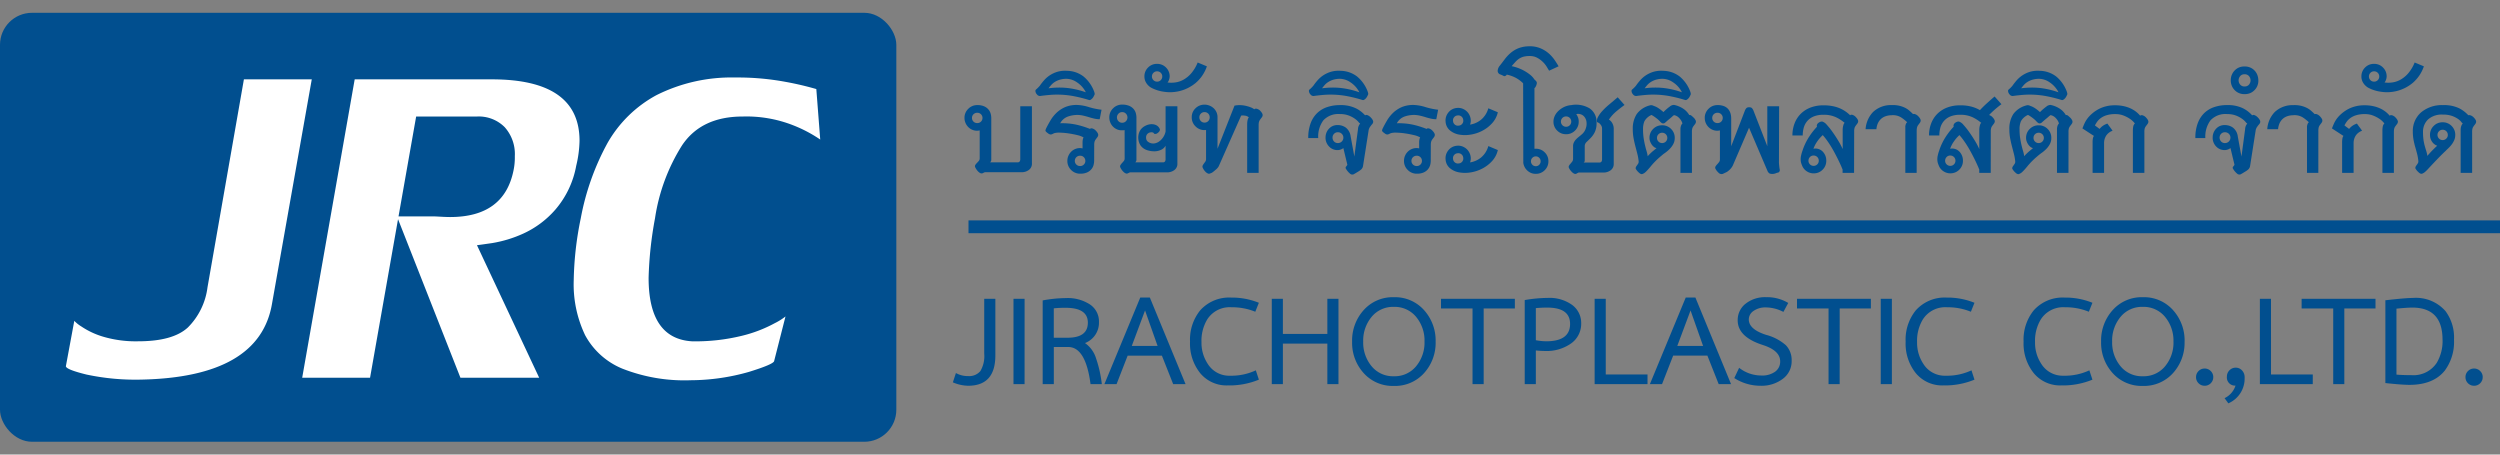 <svg xmlns="http://www.w3.org/2000/svg" xmlns:xlink="http://www.w3.org/1999/xlink" width="390.484" height="71" viewBox="0 0 390.484 71">
  <rect x="0" y="0" width="390.484" height="71" fill="#808080" stroke="none"/>
  <defs>
    <clipPath id="clip-path">
      <rect y="4" width="140" height="71" fill="none"/>
    </clipPath>
    <clipPath id="clip-path-2">
      <rect y="16" width="140" height="75" fill="none"/>
    </clipPath>
  </defs>
  <g id="Group_106" data-name="Group 106" transform="translate(-71 -9)">
    <g id="Group_93" data-name="Group 93">
      <g id="Group_92" data-name="Group 92">
        <line id="Line_14" data-name="Line 14" x2="239.212" transform="translate(222.272 44.424)" fill="none" stroke="#014f8f" stroke-width="2"/>
        <path id="Path_14" data-name="Path 14" d="M3.822-.1q-.13.052-.338.156A.414.414,0,0,1,3.12.039a1.3,1.3,0,0,1-.338-.247A2.293,2.293,0,0,1,2.5-.559a1.885,1.885,0,0,1-.182-.325.358.358,0,0,1,.013-.338,1.556,1.556,0,0,1,.247-.312q.156-.156.3-.325a.6.6,0,0,0,.143-.4V-6.63a1.843,1.843,0,0,1-.9-.013,1.957,1.957,0,0,1-.754-.39,2.017,2.017,0,0,1-.52-.676,1.973,1.973,0,0,1-.2-.871A1.93,1.93,0,0,1,1.235-10a1.93,1.93,0,0,1,1.417-.585,2.6,2.6,0,0,1,1.04.182,1.874,1.874,0,0,1,.676.481,1.723,1.723,0,0,1,.364.663,2.731,2.731,0,0,1,.1.754v6.474a.432.432,0,0,1-.065.234.9.9,0,0,1-.117.156H8.918a.385.385,0,0,0,.351-.143.641.641,0,0,0,.091-.351V-10.4h1.82v8.918A1.192,1.192,0,0,1,10.7-.455,1.867,1.867,0,0,1,9.568-.1ZM3.458-8.58a.778.778,0,0,0-.234-.572.778.778,0,0,0-.572-.234.81.81,0,0,0-.6.234.778.778,0,0,0-.234.572.778.778,0,0,0,.234.572.81.81,0,0,0,.6.234.778.778,0,0,0,.572-.234A.778.778,0,0,0,3.458-8.58ZM20.9-1.95a2.731,2.731,0,0,1-.1.754,1.723,1.723,0,0,1-.364.663,1.874,1.874,0,0,1-.676.481A2.6,2.6,0,0,1,18.72.13,1.93,1.93,0,0,1,17.3-.455a1.93,1.93,0,0,1-.585-1.417,1.973,1.973,0,0,1,.2-.871,2.017,2.017,0,0,1,.52-.676,1.957,1.957,0,0,1,.754-.39,1.843,1.843,0,0,1,.9-.013V-4.836a2.137,2.137,0,0,1,.039-.351,1.039,1.039,0,0,1,.117-.351,3.5,3.5,0,0,0-.988-.364q-.65-.156-1.352-.26a10.573,10.573,0,0,0-1.326-.117,2.945,2.945,0,0,0-.858.065,1.614,1.614,0,0,0-.273.117.871.871,0,0,1-.234.091.484.484,0,0,1-.247-.013.847.847,0,0,1-.286-.169,1.613,1.613,0,0,1-.364-.325q-.078-.117.13-.533.26-.52.637-1.157a5.607,5.607,0,0,1,.962-1.2,4.594,4.594,0,0,1,1.43-.91,4.612,4.612,0,0,1,2.067-.273,7.071,7.071,0,0,1,1.573.325,10.894,10.894,0,0,0,1.937.4l-.286,1.482a3.684,3.684,0,0,1-.871-.1q-.429-.1-.858-.234t-.884-.234a4.129,4.129,0,0,0-.923-.1,4.479,4.479,0,0,0-1.417.247A2.209,2.209,0,0,0,15.6-7.748a10.386,10.386,0,0,1,2.8.286,14.4,14.4,0,0,1,1.859.6q.078-.13.351-.078a1.234,1.234,0,0,1,.611.416,1.429,1.429,0,0,1,.273.4.494.494,0,0,1,.026.312.754.754,0,0,1-.143.273q-.1.13-.234.312a1.194,1.194,0,0,0-.182.364,2.132,2.132,0,0,0-.052.546Zm-1.378.078a.778.778,0,0,0-.234-.572.778.778,0,0,0-.572-.234.81.81,0,0,0-.6.234.778.778,0,0,0-.234.572.778.778,0,0,0,.234.572.81.81,0,0,0,.6.234.778.778,0,0,0,.572-.234A.778.778,0,0,0,19.526-1.872Zm1.43-10.322-.13.26a1.284,1.284,0,0,1-.195.286,1.256,1.256,0,0,1-.26.221.335.335,0,0,1-.3.039,21.24,21.24,0,0,0-2.327-.585,14.156,14.156,0,0,0-1.963-.234,13.952,13.952,0,0,0-1.716.026q-.806.065-1.56.169h.026a.586.586,0,0,1-.559-.234.879.879,0,0,1-.247-.572.321.321,0,0,1,.156-.247,4.8,4.8,0,0,0,.546-.559,9.073,9.073,0,0,1,.663-.845,4.467,4.467,0,0,1,.884-.767,4.554,4.554,0,0,1,1.17-.546,4.323,4.323,0,0,1,1.547-.156,4.324,4.324,0,0,1,2.574.9,5.568,5.568,0,0,1,1.612,2.275,2.05,2.05,0,0,1,.091.3A.4.4,0,0,1,20.956-12.194Zm-1.352-.39a4,4,0,0,0-1.352-1.534,2.975,2.975,0,0,0-1.638-.572,3.705,3.705,0,0,0-1.04.13,3.209,3.209,0,0,0-.78.338,2.585,2.585,0,0,0-.572.468,6.752,6.752,0,0,0-.442.546,12.3,12.3,0,0,1,3.029-.039A13.208,13.208,0,0,1,19.6-12.584Zm6.5,3.926a.822.822,0,0,0-.234-.585.788.788,0,0,0-.6-.247.758.758,0,0,0-.572.247.822.822,0,0,0-.234.585.822.822,0,0,0,.234.585.758.758,0,0,0,.572.247.788.788,0,0,0,.6-.247A.822.822,0,0,0,26.1-8.658Zm-.442,1.976a.731.731,0,0,1-.169.026h-.221a1.686,1.686,0,0,1-.78-.13,2.013,2.013,0,0,1-.637-.429,1.976,1.976,0,0,1-.429-.65,2.054,2.054,0,0,1-.156-.793,1.93,1.93,0,0,1,.585-1.417,1.93,1.93,0,0,1,1.417-.585,2.776,2.776,0,0,1,1.079.182A1.853,1.853,0,0,1,27.04-10a1.723,1.723,0,0,1,.364.663,2.731,2.731,0,0,1,.1.754v6.552a.432.432,0,0,1-.065.234.9.9,0,0,1-.117.156h4.29a.385.385,0,0,0,.351-.143.641.641,0,0,0,.091-.351V-4.238a1.526,1.526,0,0,1-.7.637,2.458,2.458,0,0,1-1,.234,3.474,3.474,0,0,1-1.066-.143,2.152,2.152,0,0,1-.871-.468,1.78,1.78,0,0,1-.442-.624,2.287,2.287,0,0,1-.182-.754,2.291,2.291,0,0,1,.078-.767,2.044,2.044,0,0,1,.338-.689,2.152,2.152,0,0,1,.65-.52,2.311,2.311,0,0,1,.806-.26,1.7,1.7,0,0,1,.806.091,1.2,1.2,0,0,1,.624.533.158.158,0,0,0,.039.078.234.234,0,0,1,.039.143.516.516,0,0,1-.065.221.905.905,0,0,1-.273.286.579.579,0,0,1-.468.156.187.187,0,0,1-.13-.078q-.1-.208-.481-.169a.822.822,0,0,0-.585.3.774.774,0,0,0-.156.585.732.732,0,0,0,.26.559,1.366,1.366,0,0,0,.923.3,1.706,1.706,0,0,0,.845-.312,2.449,2.449,0,0,0,.663-.7,2.4,2.4,0,0,0,.351-.871V-10.4H33.9v8.944a1.191,1.191,0,0,1-.481,1.027,1.909,1.909,0,0,1-1.157.351H26.494q-.13.052-.338.156a.414.414,0,0,1-.364-.013,1.3,1.3,0,0,1-.338-.247,2.293,2.293,0,0,1-.286-.351,1.885,1.885,0,0,1-.182-.325A.358.358,0,0,1,25-1.2a1.83,1.83,0,0,1,.234-.312q.143-.156.286-.325a.6.6,0,0,0,.143-.4ZM38.506-16.64a5.832,5.832,0,0,1-1.755,2.6,6.321,6.321,0,0,1-2.392,1.235,6.255,6.255,0,0,1-2.5.143,5.984,5.984,0,0,1-2.067-.65,2.242,2.242,0,0,1-.741-.715,1.829,1.829,0,0,1-.3-1.027,1.909,1.909,0,0,1,.572-1.4,1.909,1.909,0,0,1,1.4-.572,1.909,1.909,0,0,1,1.4.572,1.909,1.909,0,0,1,.572,1.4,1.6,1.6,0,0,1-.1.507,1.142,1.142,0,0,1-.234.429,4.5,4.5,0,0,0,1.183,0,3.661,3.661,0,0,0,1.274-.416,4.508,4.508,0,0,0,1.222-.988,5.958,5.958,0,0,0,1.027-1.716Zm-6.968,1.586a.778.778,0,0,0-.234-.572.778.778,0,0,0-.572-.234.778.778,0,0,0-.572.234.778.778,0,0,0-.234.572.778.778,0,0,0,.234.572.778.778,0,0,0,.572.234.778.778,0,0,0,.572-.234A.778.778,0,0,0,31.538-15.054ZM46.592,0H44.8V-7.631a2.765,2.765,0,0,1,.026-.364,2.64,2.64,0,0,1,.078-.377.647.647,0,0,1,.156-.286.967.967,0,0,0-.6-.273,1.551,1.551,0,0,0-.6-.013l-3.51,7.93a1.9,1.9,0,0,1-.442.507,6.917,6.917,0,0,1-.6.481L39,.1a.414.414,0,0,1-.364-.013A1.3,1.3,0,0,1,38.3-.156a2.028,2.028,0,0,1-.273-.338,1.925,1.925,0,0,1-.169-.312.39.39,0,0,1-.013-.325,1.627,1.627,0,0,1,.182-.3q.117-.156.234-.325a.69.69,0,0,0,.117-.4v-4.55a.789.789,0,0,1-.234.026,1.93,1.93,0,0,1-1.417-.585,1.93,1.93,0,0,1-.585-1.417,1.887,1.887,0,0,1,.585-1.4,1.952,1.952,0,0,1,1.417-.572,2.044,2.044,0,0,1,.754.143,2.1,2.1,0,0,1,.65.4A1.933,1.933,0,0,1,40-9.49a1.891,1.891,0,0,1,.169.806V-3.77L42.822-10.5a3.854,3.854,0,0,1,.806-.078,4.186,4.186,0,0,1,.871.091,5.471,5.471,0,0,1,.806.234,2.356,2.356,0,0,1,.611.325q.078-.13.364-.091a1.134,1.134,0,0,1,.624.4,1.429,1.429,0,0,1,.273.4.494.494,0,0,1,.026.312.754.754,0,0,1-.143.273q-.1.13-.234.312a1.194,1.194,0,0,0-.182.364,2.132,2.132,0,0,0-.052.546ZM38.948-8.684a.778.778,0,0,0-.234-.572.778.778,0,0,0-.572-.234.778.778,0,0,0-.572.234.778.778,0,0,0-.234.572.81.81,0,0,0,.234.6.778.778,0,0,0,.572.234.778.778,0,0,0,.572-.234A.81.81,0,0,0,38.948-8.684ZM63.232-8.97q.078-.13.338-.052a1.493,1.493,0,0,1,.6.442,1.429,1.429,0,0,1,.273.4.494.494,0,0,1,.026.312.675.675,0,0,1-.156.273,3.573,3.573,0,0,0-.247.312,1.483,1.483,0,0,0-.286.572l-.884,5.642A1,1,0,0,1,62.8-.78a.913.913,0,0,1-.208.26,2.928,2.928,0,0,1-.416.3q-.273.169-.715.429a.523.523,0,0,1-.611-.1,2.768,2.768,0,0,1-.611-.728.275.275,0,0,1,.013-.364.986.986,0,0,0,.195-.286l-.624-2.6a1.491,1.491,0,0,1-.962.312A1.761,1.761,0,0,1,57.6-4.108a1.943,1.943,0,0,1-.559-1.456,1.97,1.97,0,0,1,.507-1.3,1.757,1.757,0,0,1,1.417-.6,2.122,2.122,0,0,1,1.248.4,2.071,2.071,0,0,1,.754,1.391l.572,3.12.572-4.29a1.379,1.379,0,0,1,.338-.858.934.934,0,0,1-.273-.26,3.167,3.167,0,0,0-.572-.507,4.2,4.2,0,0,0-.949-.494,3.746,3.746,0,0,0-1.352-.221,3.187,3.187,0,0,0-2.6.975A4.235,4.235,0,0,0,55.9-5.434H54.34a6.452,6.452,0,0,1,.377-2.327,4.268,4.268,0,0,1,1.04-1.6,4.153,4.153,0,0,1,1.573-.923,6.209,6.209,0,0,1,1.95-.3,5.438,5.438,0,0,1,2.457.481A4.681,4.681,0,0,1,63.232-8.97ZM59.826-5.512a.8.8,0,0,0-.247-.585.83.83,0,0,0-.611-.247.788.788,0,0,0-.6.247.822.822,0,0,0-.234.585.854.854,0,0,0,.234.611.788.788,0,0,0,.6.247.83.83,0,0,0,.611-.247A.83.83,0,0,0,59.826-5.512Zm3.848-6.682-.13.26a1.284,1.284,0,0,1-.195.286,1.256,1.256,0,0,1-.26.221.335.335,0,0,1-.3.039,21.24,21.24,0,0,0-2.327-.585,14.156,14.156,0,0,0-1.963-.234,13.952,13.952,0,0,0-1.716.026q-.806.065-1.56.169h.026a.586.586,0,0,1-.559-.234.879.879,0,0,1-.247-.572.321.321,0,0,1,.156-.247,4.8,4.8,0,0,0,.546-.559,9.074,9.074,0,0,1,.663-.845,4.467,4.467,0,0,1,.884-.767,4.554,4.554,0,0,1,1.17-.546,4.323,4.323,0,0,1,1.547-.156,4.324,4.324,0,0,1,2.574.9A5.568,5.568,0,0,1,63.6-12.766a2.05,2.05,0,0,1,.091.3A.4.4,0,0,1,63.674-12.194Zm-1.352-.39a4,4,0,0,0-1.352-1.534,2.975,2.975,0,0,0-1.638-.572,3.705,3.705,0,0,0-1.04.13,3.21,3.21,0,0,0-.78.338,2.585,2.585,0,0,0-.572.468,6.753,6.753,0,0,0-.442.546,12.3,12.3,0,0,1,3.029-.039A13.208,13.208,0,0,1,62.322-12.584ZM73.476-1.95a2.731,2.731,0,0,1-.1.754,1.723,1.723,0,0,1-.364.663,1.874,1.874,0,0,1-.676.481,2.6,2.6,0,0,1-1.04.182,1.93,1.93,0,0,1-1.417-.585,1.93,1.93,0,0,1-.585-1.417,1.973,1.973,0,0,1,.195-.871,2.017,2.017,0,0,1,.52-.676,1.957,1.957,0,0,1,.754-.39,1.843,1.843,0,0,1,.9-.013V-4.836a2.136,2.136,0,0,1,.039-.351,1.039,1.039,0,0,1,.117-.351,3.5,3.5,0,0,0-.988-.364q-.65-.156-1.352-.26a10.573,10.573,0,0,0-1.326-.117,2.945,2.945,0,0,0-.858.065,1.614,1.614,0,0,0-.273.117.871.871,0,0,1-.234.091.484.484,0,0,1-.247-.013.847.847,0,0,1-.286-.169,1.612,1.612,0,0,1-.364-.325q-.078-.117.13-.533.26-.52.637-1.157a5.607,5.607,0,0,1,.962-1.2,4.594,4.594,0,0,1,1.43-.91,4.612,4.612,0,0,1,2.067-.273,7.071,7.071,0,0,1,1.573.325,10.894,10.894,0,0,0,1.937.4l-.286,1.482a3.684,3.684,0,0,1-.871-.1q-.429-.1-.858-.234t-.884-.234a4.129,4.129,0,0,0-.923-.1,4.479,4.479,0,0,0-1.417.247,2.209,2.209,0,0,0-1.209,1.053,10.386,10.386,0,0,1,2.795.286,14.4,14.4,0,0,1,1.859.6q.078-.13.351-.078a1.234,1.234,0,0,1,.611.416,1.429,1.429,0,0,1,.273.4.494.494,0,0,1,.026.312.754.754,0,0,1-.143.273q-.1.13-.234.312a1.194,1.194,0,0,0-.182.364,2.132,2.132,0,0,0-.052.546ZM72.1-1.872a.778.778,0,0,0-.234-.572.778.778,0,0,0-.572-.234.81.81,0,0,0-.6.234.778.778,0,0,0-.234.572.778.778,0,0,0,.234.572.81.81,0,0,0,.6.234.778.778,0,0,0,.572-.234A.778.778,0,0,0,72.1-1.872ZM83.954-9.464a3.807,3.807,0,0,1-.9,1.716A5.445,5.445,0,0,1,81.51-6.565a5.91,5.91,0,0,1-1.859.6,5.232,5.232,0,0,1-1.807-.026,3.025,3.025,0,0,1-1.4-.663,1.913,1.913,0,0,1-.65-1.326,1.937,1.937,0,0,1,.429-1.443,1.864,1.864,0,0,1,1.339-.715,1.859,1.859,0,0,1,.975.156,2.016,2.016,0,0,1,.754.585,2.065,2.065,0,0,1,.4.871,1.758,1.758,0,0,1-.078.988,3.57,3.57,0,0,0,1.755-.793,3.544,3.544,0,0,0,1.1-1.755Zm-5.408,1.2a.743.743,0,0,0-.286-.546.738.738,0,0,0-.6-.156.743.743,0,0,0-.546.286.738.738,0,0,0-.156.6.743.743,0,0,0,.286.546.738.738,0,0,0,.6.156.743.743,0,0,0,.546-.286A.738.738,0,0,0,78.546-8.268Zm5.408,4.706a3.807,3.807,0,0,1-.9,1.716A5.445,5.445,0,0,1,81.51-.663a5.91,5.91,0,0,1-1.859.6,5.232,5.232,0,0,1-1.807-.026,3.025,3.025,0,0,1-1.4-.663,1.913,1.913,0,0,1-.65-1.326,1.937,1.937,0,0,1,.429-1.443,1.864,1.864,0,0,1,1.339-.715,1.859,1.859,0,0,1,.975.156,2.016,2.016,0,0,1,.754.585,2.065,2.065,0,0,1,.4.871,1.758,1.758,0,0,1-.078.988,3.57,3.57,0,0,0,1.755-.793,3.544,3.544,0,0,0,1.1-1.755Zm-5.408,1.2a.743.743,0,0,0-.286-.546.738.738,0,0,0-.6-.156.743.743,0,0,0-.546.286.738.738,0,0,0-.156.6.743.743,0,0,0,.286.546.738.738,0,0,0,.6.156.743.743,0,0,0,.546-.286A.738.738,0,0,0,78.546-2.366Zm13.416-13.6q-.13-.208-.364-.6a3.935,3.935,0,0,0-.6-.754,4,4,0,0,0-.871-.65,2.367,2.367,0,0,0-1.183-.286,3.793,3.793,0,0,0-.962.1,2.344,2.344,0,0,0-.7.312,3.188,3.188,0,0,0-.585.507q-.273.3-.585.663a7.03,7.03,0,0,1,1.729.6,6.842,6.842,0,0,1,1.1.7,3.2,3.2,0,0,1,.6.6,1.261,1.261,0,0,0,.234.286.619.619,0,0,1,.273.429,1.491,1.491,0,0,1-.247.689.141.141,0,0,1-.052.065.37.37,0,0,0-.078.065V-3.77h.208a1.909,1.909,0,0,1,1.4.572,1.878,1.878,0,0,1,.572,1.378,1.909,1.909,0,0,1-.572,1.4,1.909,1.909,0,0,1-1.4.572,1.872,1.872,0,0,1-1.3-.494,1.978,1.978,0,0,1-.65-1.222l-.026-12.428a5.14,5.14,0,0,0-1.04-.793,5.333,5.333,0,0,0-1.508-.559q-.052.026-.039.039t-.013.039q-.26.234-.442.13a3.966,3.966,0,0,0-.52-.234.594.594,0,0,1-.416-.559,1.386,1.386,0,0,1,.338-.819q.39-.494.78-1.014a6.107,6.107,0,0,1,.884-.949,4.486,4.486,0,0,1,1.144-.715,4.571,4.571,0,0,1,1.586-.338,4.376,4.376,0,0,1,1.833.26,4.7,4.7,0,0,1,1.365.806,5.523,5.523,0,0,1,.962,1.066q.39.572.624.988ZM90.636-1.82a.726.726,0,0,0-.221-.533.726.726,0,0,0-.533-.221.726.726,0,0,0-.533.221.726.726,0,0,0-.221.533.758.758,0,0,0,.221.559.726.726,0,0,0,.533.221.726.726,0,0,0,.533-.221A.758.758,0,0,0,90.636-1.82ZM96.564-.052l-.182.091a1.454,1.454,0,0,0-.156.091.414.414,0,0,1-.364-.013,1.3,1.3,0,0,1-.338-.247,2.679,2.679,0,0,1-.286-.338,1.568,1.568,0,0,1-.182-.312.358.358,0,0,1,.013-.338A1.83,1.83,0,0,1,95.3-1.43a3.571,3.571,0,0,0,.273-.338.7.7,0,0,0,.13-.416v-2a1.261,1.261,0,0,1,.13-.572,2.014,2.014,0,0,1,.338-.481,3.866,3.866,0,0,1,.442-.4q.234-.182.442-.364a2.03,2.03,0,0,0,.637-.949,2.176,2.176,0,0,0,.091-1.118,1.5,1.5,0,0,0-.494-.871A1.305,1.305,0,0,0,96.2-9.178a2.351,2.351,0,0,1,.286.546,1.813,1.813,0,0,1,.1.624,1.909,1.909,0,0,1-.572,1.4,1.909,1.909,0,0,1-1.4.572,1.909,1.909,0,0,1-1.4-.572,1.909,1.909,0,0,1-.572-1.4,2.086,2.086,0,0,1,.195-.871,2.6,2.6,0,0,1,.572-.793,3.413,3.413,0,0,1,.884-.611,3.158,3.158,0,0,1,1.131-.3,4.129,4.129,0,0,1,2.9.533A2.566,2.566,0,0,1,99.372-7.8a3.15,3.15,0,0,1-.286,1.456,3.658,3.658,0,0,1-.637.9q-.351.351-.637.624a.882.882,0,0,0-.286.663v2.184q0,.286-.182.364h2.444q.442,0,.442-.494V-6.89a.9.9,0,0,0-.13-.507,2.13,2.13,0,0,0-.26-.325,1.688,1.688,0,0,0-.39-.208,1.178,1.178,0,0,1,.143-.793,4.55,4.55,0,0,1,.663-.923,10.429,10.429,0,0,1,1.079-1.027q.637-.533,1.339-1.131l1.066,1.2q-.676.494-1.3,1.014A6.3,6.3,0,0,0,101.3-8.32a1.576,1.576,0,0,1,.364.312,1.815,1.815,0,0,1,.247.416,1.837,1.837,0,0,1,.143.624V-1.43A1.192,1.192,0,0,1,101.569-.4a1.867,1.867,0,0,1-1.131.351ZM95.42-8.008a.778.778,0,0,0-.234-.572.778.778,0,0,0-.572-.234.778.778,0,0,0-.572.234.778.778,0,0,0-.234.572.778.778,0,0,0,.234.572.778.778,0,0,0,.572.234.778.778,0,0,0,.572-.234A.778.778,0,0,0,95.42-8.008ZM114.27,0h-1.794V-6.864a1.52,1.52,0,0,1,.078-.455.972.972,0,0,1,.234-.4l-.065-.182a1.726,1.726,0,0,0-.221-.4,2.308,2.308,0,0,0-.4-.429,1.394,1.394,0,0,0-.637-.286,2.187,2.187,0,0,0-.273.221q-.221.2-.468.4t-.455.39q-.208.182-.234.208a.486.486,0,0,1-.442.039,1.631,1.631,0,0,1-.364-.325,4.093,4.093,0,0,0-.6-.52,4.781,4.781,0,0,0-.676-.442,2.323,2.323,0,0,0-1.1.975,3.161,3.161,0,0,0-.221,1.261,9.052,9.052,0,0,0,.091,1.352q.091.6.208,1.105t.247.936a5.2,5.2,0,0,1,.182.819q.156-.182.377-.4t.442-.4l.377-.312q.156-.13.182-.156a.85.85,0,0,1-.377-.169A1.564,1.564,0,0,1,108-4.407a2.227,2.227,0,0,1-.26-.494,1.558,1.558,0,0,1-.1-.559,1.909,1.909,0,0,1,.572-1.4,1.909,1.909,0,0,1,1.4-.572,1.909,1.909,0,0,1,1.4.572,1.909,1.909,0,0,1,.572,1.4,2,2,0,0,1-.234.975,3.34,3.34,0,0,1-.572.767,5.257,5.257,0,0,1-.689.585,6.654,6.654,0,0,0-.585.455,12.361,12.361,0,0,0-1.586,1.56,10.286,10.286,0,0,1-.858.962,1.5,1.5,0,0,1-.533.338q-.247.078-.585-.26a2.185,2.185,0,0,1-.442-.546q-.078-.182.13-.468.13-.182.234-.338a.623.623,0,0,0,.078-.416,7.217,7.217,0,0,0-.195-1.105q-.143-.559-.3-1.157t-.286-1.261a7.506,7.506,0,0,1-.13-1.443,4.168,4.168,0,0,1,.611-2.366,3.626,3.626,0,0,1,2.015-1.352.722.722,0,0,1,.6.052,3.122,3.122,0,0,1,.819.4,6.294,6.294,0,0,1,.741.585,7.843,7.843,0,0,1,.988-.858.976.976,0,0,1,.676-.26,4.017,4.017,0,0,1,1.5.637,2.971,2.971,0,0,1,.871.949.357.357,0,0,1,.338.091,4.44,4.44,0,0,1,.39.351,1.429,1.429,0,0,1,.273.4.494.494,0,0,1,.026.312.754.754,0,0,1-.143.273q-.1.13-.234.312a1.194,1.194,0,0,0-.182.364,2.132,2.132,0,0,0-.052.546Zm-3.848-5.46a.778.778,0,0,0-.234-.572.778.778,0,0,0-.572-.234.778.778,0,0,0-.572.234.778.778,0,0,0-.234.572.778.778,0,0,0,.234.572.778.778,0,0,0,.572.234.778.778,0,0,0,.572-.234A.778.778,0,0,0,110.422-5.46Zm3.64-6.734-.13.26a1.284,1.284,0,0,1-.195.286,1.256,1.256,0,0,1-.26.221.335.335,0,0,1-.3.039,21.24,21.24,0,0,0-2.327-.585,14.156,14.156,0,0,0-1.963-.234,13.952,13.952,0,0,0-1.716.026q-.806.065-1.56.169h.026a.586.586,0,0,1-.559-.234.879.879,0,0,1-.247-.572.321.321,0,0,1,.156-.247,4.8,4.8,0,0,0,.546-.559,9.073,9.073,0,0,1,.663-.845,4.467,4.467,0,0,1,.884-.767,4.553,4.553,0,0,1,1.17-.546,4.323,4.323,0,0,1,1.547-.156,4.324,4.324,0,0,1,2.574.9,5.568,5.568,0,0,1,1.612,2.275,2.049,2.049,0,0,1,.091.3A.4.4,0,0,1,114.062-12.194Zm-1.352-.39a4,4,0,0,0-1.352-1.534,2.975,2.975,0,0,0-1.638-.572,3.705,3.705,0,0,0-1.04.13,3.209,3.209,0,0,0-.78.338,2.585,2.585,0,0,0-.572.468,6.752,6.752,0,0,0-.442.546,12.3,12.3,0,0,1,3.029-.039A13.208,13.208,0,0,1,112.71-12.584Zm10.5,2.34a.608.608,0,0,1,.4.1,1.239,1.239,0,0,1,.247.364l2.184,5.616V-10.4h1.846l-.026,8.788q0,.1.039.52A6.819,6.819,0,0,0,128-.416q-.052.312-.26.364a2.7,2.7,0,0,0-.338.1,1.446,1.446,0,0,1-.975.065.8.8,0,0,1-.351-.4l-2.886-6.76L120.64-1.118a2.716,2.716,0,0,1-.416.572,2.836,2.836,0,0,1-.234.208,1.633,1.633,0,0,1-.416.273q-.208.091-.468.221a.649.649,0,0,1-.7-.2,2.09,2.09,0,0,1-.468-.611.358.358,0,0,1,.013-.338,1.9,1.9,0,0,1,.247-.325q.156-.169.3-.351a.655.655,0,0,0,.143-.416V-6.63a1.843,1.843,0,0,1-.9-.013,1.957,1.957,0,0,1-.754-.39,2.017,2.017,0,0,1-.52-.676,1.973,1.973,0,0,1-.195-.871A1.93,1.93,0,0,1,116.857-10a1.93,1.93,0,0,1,1.417-.585,2.6,2.6,0,0,1,1.04.182,1.638,1.638,0,0,1,.65.481,1.923,1.923,0,0,1,.338.663,2.731,2.731,0,0,1,.1.754V-4.16l2.158-5.616a1.239,1.239,0,0,1,.247-.364A.608.608,0,0,1,123.214-10.244ZM119.08-8.58a.778.778,0,0,0-.234-.572.778.778,0,0,0-.572-.234.81.81,0,0,0-.6.234.778.778,0,0,0-.234.572.778.778,0,0,0,.234.572.81.81,0,0,0,.6.234.778.778,0,0,0,.572-.234A.778.778,0,0,0,119.08-8.58ZM139.594,0H137.8V-.52q-.26-.65-.624-1.4t-.767-1.482q-.4-.728-.845-1.378a10.988,10.988,0,0,0-.858-1.118,5.5,5.5,0,0,0-.845.962,4.732,4.732,0,0,0-.611,1.17,1.567,1.567,0,0,1,1.456.455,2,2,0,0,1,.546,1.417,1.909,1.909,0,0,1-.572,1.4,1.909,1.909,0,0,1-1.4.572,1.892,1.892,0,0,1-1.04-.3,1.921,1.921,0,0,1-.7-.767q-.1-.234-.182-.455a2.1,2.1,0,0,1-.1-.507,2.461,2.461,0,0,1,.039-.65,5.908,5.908,0,0,1,.247-.884,9.2,9.2,0,0,1,1.092-2.249A10.54,10.54,0,0,1,133.8-7.2a.481.481,0,0,1,0-.312.593.593,0,0,1,.2-.273,1.131,1.131,0,0,1,.312-.182.69.69,0,0,1,.351-.039,1.569,1.569,0,0,1,.689.52,11.466,11.466,0,0,1,.9,1.131q.468.663.9,1.378a10.736,10.736,0,0,1,.663,1.261V-6.812q0-.026.013-.169a2.338,2.338,0,0,1,.052-.312,2.672,2.672,0,0,1,.091-.312.33.33,0,0,1,.156-.195,5.956,5.956,0,0,0-1.326-.871,4.387,4.387,0,0,0-1.976-.4,3.9,3.9,0,0,0-1.56.273,2.652,2.652,0,0,0-1,.728,2.708,2.708,0,0,0-.533,1.027,4.526,4.526,0,0,0-.156,1.2h-1.612a5.165,5.165,0,0,1,.338-1.885,4.269,4.269,0,0,1,.962-1.495,4.372,4.372,0,0,1,1.521-.975,5.568,5.568,0,0,1,2.041-.351,7.253,7.253,0,0,1,1.443.13,5.428,5.428,0,0,1,1.131.351,5.341,5.341,0,0,1,.884.494,5.234,5.234,0,0,1,.7.585q.078-.13.338-.078a1.247,1.247,0,0,1,.6.416,1.429,1.429,0,0,1,.273.4.494.494,0,0,1,.026.312.754.754,0,0,1-.143.273q-.1.13-.234.312a1.193,1.193,0,0,0-.182.364,2.132,2.132,0,0,0-.052.546Zm-5.512-1.9a.778.778,0,0,0-.234-.572.778.778,0,0,0-.572-.234.747.747,0,0,0-.585.247.816.816,0,0,0-.221.559.778.778,0,0,0,.234.572.778.778,0,0,0,.572.234.778.778,0,0,0,.572-.234A.778.778,0,0,0,134.082-1.9ZM149.37,0H147.6V-7.072a1.1,1.1,0,0,1,.065-.481.627.627,0,0,1,.221-.351,6.119,6.119,0,0,0-.962-.767A2.444,2.444,0,0,0,145.418-9a2.789,2.789,0,0,0-1.1.234,2.035,2.035,0,0,0-.689.52,2.177,2.177,0,0,0-.39.689,2.9,2.9,0,0,0-.156.741h-1.69a4.26,4.26,0,0,1,1.17-2.691,4.042,4.042,0,0,1,2.886-1.079,4.385,4.385,0,0,1,1.157.091,4.311,4.311,0,0,1,.91.312,3.185,3.185,0,0,1,.715.468q.312.273.572.533a.548.548,0,0,1,.364.026,1.348,1.348,0,0,1,.52.39,1.429,1.429,0,0,1,.273.4.494.494,0,0,1,.026.312.754.754,0,0,1-.143.273q-.1.13-.234.312a1.163,1.163,0,0,0-.182.377,2.3,2.3,0,0,0-.052.559Zm11.57,0h-1.794V-.52q-.26-.65-.624-1.4t-.767-1.482q-.4-.728-.845-1.378a10.988,10.988,0,0,0-.858-1.118,5.5,5.5,0,0,0-.845.962,4.732,4.732,0,0,0-.611,1.17,1.567,1.567,0,0,1,1.456.455A2,2,0,0,1,156.6-1.9a1.909,1.909,0,0,1-.572,1.4,1.909,1.909,0,0,1-1.4.572,1.892,1.892,0,0,1-1.04-.3,1.921,1.921,0,0,1-.7-.767q-.1-.234-.182-.455a2.1,2.1,0,0,1-.1-.507,2.461,2.461,0,0,1,.039-.65,5.908,5.908,0,0,1,.247-.884,9.2,9.2,0,0,1,1.092-2.249,10.54,10.54,0,0,1,1.17-1.469.481.481,0,0,1,0-.312.593.593,0,0,1,.2-.273,1.131,1.131,0,0,1,.312-.182A.69.69,0,0,1,156-8.008a1.569,1.569,0,0,1,.689.52,11.466,11.466,0,0,1,.9,1.131q.468.663.9,1.378a10.736,10.736,0,0,1,.663,1.261V-6.812q0-.026.013-.169a2.338,2.338,0,0,1,.052-.312,2.672,2.672,0,0,1,.091-.312.33.33,0,0,1,.156-.195,5.956,5.956,0,0,0-1.326-.871,4.387,4.387,0,0,0-1.976-.4,3.9,3.9,0,0,0-1.56.273,2.652,2.652,0,0,0-1,.728,2.708,2.708,0,0,0-.533,1.027,4.525,4.525,0,0,0-.156,1.2h-1.612a5.165,5.165,0,0,1,.338-1.885,4.269,4.269,0,0,1,.962-1.495,4.372,4.372,0,0,1,1.521-.975,5.568,5.568,0,0,1,2.041-.351,6.655,6.655,0,0,1,1.781.208,5.483,5.483,0,0,1,1.313.546q.156-.182.416-.442t.572-.546q.312-.286.65-.585t.65-.559l1.066,1.2q-.52.39-1.014.819a12.532,12.532,0,0,0-.91.871,2.555,2.555,0,0,1,.273.13,1.12,1.12,0,0,1,.3.26,1.429,1.429,0,0,1,.273.4.494.494,0,0,1,.026.312.754.754,0,0,1-.143.273q-.1.13-.234.312a1.194,1.194,0,0,0-.182.364,2.132,2.132,0,0,0-.052.546Zm-5.512-1.9a.778.778,0,0,0-.234-.572.778.778,0,0,0-.572-.234.747.747,0,0,0-.585.247.816.816,0,0,0-.221.559.778.778,0,0,0,.234.572.778.778,0,0,0,.572.234.778.778,0,0,0,.572-.234A.778.778,0,0,0,155.428-1.9ZM173.082,0h-1.794V-6.864a1.52,1.52,0,0,1,.078-.455.972.972,0,0,1,.234-.4l-.065-.182a1.725,1.725,0,0,0-.221-.4,2.308,2.308,0,0,0-.4-.429,1.394,1.394,0,0,0-.637-.286A2.189,2.189,0,0,0,170-8.8q-.221.2-.468.4t-.455.39q-.208.182-.234.208a.486.486,0,0,1-.442.039,1.631,1.631,0,0,1-.364-.325,4.094,4.094,0,0,0-.6-.52,4.781,4.781,0,0,0-.676-.442,2.323,2.323,0,0,0-1.1.975,3.161,3.161,0,0,0-.221,1.261,9.051,9.051,0,0,0,.091,1.352q.091.6.208,1.105t.247.936a5.2,5.2,0,0,1,.182.819q.156-.182.377-.4t.442-.4l.377-.312q.156-.13.182-.156a.85.85,0,0,1-.377-.169,1.564,1.564,0,0,1-.351-.364,2.226,2.226,0,0,1-.26-.494,1.558,1.558,0,0,1-.1-.559,1.909,1.909,0,0,1,.572-1.4,1.909,1.909,0,0,1,1.4-.572,1.909,1.909,0,0,1,1.4.572,1.909,1.909,0,0,1,.572,1.4,2,2,0,0,1-.234.975,3.34,3.34,0,0,1-.572.767,5.257,5.257,0,0,1-.689.585,6.657,6.657,0,0,0-.585.455,12.362,12.362,0,0,0-1.586,1.56,10.285,10.285,0,0,1-.858.962,1.5,1.5,0,0,1-.533.338q-.247.078-.585-.26a2.185,2.185,0,0,1-.442-.546q-.078-.182.13-.468.13-.182.234-.338a.623.623,0,0,0,.078-.416,7.218,7.218,0,0,0-.195-1.105q-.143-.559-.3-1.157t-.286-1.261a7.506,7.506,0,0,1-.13-1.443,4.168,4.168,0,0,1,.611-2.366,3.626,3.626,0,0,1,2.015-1.352.722.722,0,0,1,.6.052,3.122,3.122,0,0,1,.819.4,6.3,6.3,0,0,1,.741.585,7.844,7.844,0,0,1,.988-.858.976.976,0,0,1,.676-.26,4.017,4.017,0,0,1,1.5.637,2.971,2.971,0,0,1,.871.949.357.357,0,0,1,.338.091,4.442,4.442,0,0,1,.39.351,1.429,1.429,0,0,1,.273.4.494.494,0,0,1,.026.312.754.754,0,0,1-.143.273q-.1.13-.234.312a1.193,1.193,0,0,0-.182.364,2.132,2.132,0,0,0-.052.546Zm-3.848-5.46A.778.778,0,0,0,169-6.032a.778.778,0,0,0-.572-.234.778.778,0,0,0-.572.234.778.778,0,0,0-.234.572.778.778,0,0,0,.234.572.778.778,0,0,0,.572.234A.778.778,0,0,0,169-4.888.778.778,0,0,0,169.234-5.46Zm3.64-6.734-.13.26a1.284,1.284,0,0,1-.195.286,1.256,1.256,0,0,1-.26.221.335.335,0,0,1-.3.039,21.24,21.24,0,0,0-2.327-.585,14.156,14.156,0,0,0-1.963-.234,13.952,13.952,0,0,0-1.716.026q-.806.065-1.56.169h.026a.586.586,0,0,1-.559-.234.879.879,0,0,1-.247-.572.321.321,0,0,1,.156-.247,4.794,4.794,0,0,0,.546-.559,9.073,9.073,0,0,1,.663-.845,4.467,4.467,0,0,1,.884-.767,4.553,4.553,0,0,1,1.17-.546,4.322,4.322,0,0,1,1.547-.156,4.325,4.325,0,0,1,2.574.9,5.568,5.568,0,0,1,1.612,2.275,2.05,2.05,0,0,1,.091.3A.4.4,0,0,1,172.874-12.194Zm-1.352-.39a4,4,0,0,0-1.352-1.534,2.975,2.975,0,0,0-1.638-.572,3.705,3.705,0,0,0-1.04.13,3.209,3.209,0,0,0-.78.338,2.585,2.585,0,0,0-.572.468,6.755,6.755,0,0,0-.442.546,12.3,12.3,0,0,1,3.029-.039A13.208,13.208,0,0,1,171.522-12.584Zm11.934,4.862q-.026-.026-.234-.26a3.118,3.118,0,0,0-.6-.494,5.084,5.084,0,0,0-.949-.481,3.406,3.406,0,0,0-1.261-.221,4.486,4.486,0,0,0-1.43.195,2.969,2.969,0,0,0-.923.481,2.611,2.611,0,0,0-.546.585,5.333,5.333,0,0,0-.3.507l.728.546a2.64,2.64,0,0,1,.507-.481,2.89,2.89,0,0,1,.715-.351l.13.182q.13.182.286.39t.273.377l.117.169a1.988,1.988,0,0,0-1,.767,2.144,2.144,0,0,0-.325,1.183V0h-1.794V-4.706a3.5,3.5,0,0,1,.052-.7.887.887,0,0,1,.156-.364l-1.794-1.17q.052-.156.3-.741a4.321,4.321,0,0,1,.819-1.209,5.6,5.6,0,0,1,1.534-1.131,5.425,5.425,0,0,1,2.444-.533,6.085,6.085,0,0,1,1.443.156,5.1,5.1,0,0,1,1.118.4,4.316,4.316,0,0,1,.819.533,4.043,4.043,0,0,1,.546.546q.078-.13.351-.078a1.234,1.234,0,0,1,.611.416,1.429,1.429,0,0,1,.273.4.494.494,0,0,1,.026.312.754.754,0,0,1-.143.273q-.1.13-.234.312a1.194,1.194,0,0,0-.182.364,2.132,2.132,0,0,0-.052.546V0h-1.794V-6.63a3.412,3.412,0,0,1,.052-.585A.923.923,0,0,1,183.456-7.722Zm18.33-1.248q.078-.13.338-.052a1.493,1.493,0,0,1,.6.442,1.429,1.429,0,0,1,.273.4.494.494,0,0,1,.026.312.674.674,0,0,1-.156.273,3.572,3.572,0,0,0-.247.312,1.483,1.483,0,0,0-.286.572l-.884,5.642a1,1,0,0,1-.091.286.913.913,0,0,1-.208.26,2.927,2.927,0,0,1-.416.3q-.273.169-.715.429a.523.523,0,0,1-.611-.1,2.767,2.767,0,0,1-.611-.728.275.275,0,0,1,.013-.364.986.986,0,0,0,.2-.286l-.624-2.6a1.491,1.491,0,0,1-.962.312,1.761,1.761,0,0,1-1.261-.546,1.943,1.943,0,0,1-.559-1.456,1.97,1.97,0,0,1,.507-1.3,1.757,1.757,0,0,1,1.417-.6,2.122,2.122,0,0,1,1.248.4,2.071,2.071,0,0,1,.754,1.391l.572,3.12.572-4.29a1.379,1.379,0,0,1,.338-.858.934.934,0,0,1-.273-.26,3.167,3.167,0,0,0-.572-.507,4.2,4.2,0,0,0-.949-.494,3.746,3.746,0,0,0-1.352-.221,3.187,3.187,0,0,0-2.6.975,4.235,4.235,0,0,0-.806,2.769h-1.56a6.452,6.452,0,0,1,.377-2.327,4.268,4.268,0,0,1,1.04-1.6,4.153,4.153,0,0,1,1.573-.923,6.209,6.209,0,0,1,1.95-.3,5.438,5.438,0,0,1,2.457.481A4.681,4.681,0,0,1,201.786-8.97ZM198.38-5.512a.8.8,0,0,0-.247-.585.83.83,0,0,0-.611-.247.788.788,0,0,0-.6.247.822.822,0,0,0-.234.585.854.854,0,0,0,.234.611.788.788,0,0,0,.6.247.83.83,0,0,0,.611-.247A.83.83,0,0,0,198.38-5.512Zm2.21-6.786a2.065,2.065,0,0,1-1.183-.325,2.186,2.186,0,0,1-.728-.793,2.193,2.193,0,0,1-.247-1.04,2.193,2.193,0,0,1,.247-1.04,2.225,2.225,0,0,1,.715-.793,2.051,2.051,0,0,1,1.2-.325,2.065,2.065,0,0,1,1.183.325,2.075,2.075,0,0,1,.715.793,2.419,2.419,0,0,1,.247,1.04,2.089,2.089,0,0,1-.234,1.04,2.186,2.186,0,0,1-.728.793A2.065,2.065,0,0,1,200.59-12.3Zm0-1.2a.837.837,0,0,0,.7-.3,1.033,1.033,0,0,0,.234-.65,1.033,1.033,0,0,0-.234-.65.837.837,0,0,0-.7-.3.837.837,0,0,0-.7.3,1.033,1.033,0,0,0-.234.65,1.033,1.033,0,0,0,.234.65A.837.837,0,0,0,200.59-13.494ZM212.108,0H210.34V-7.072a1.1,1.1,0,0,1,.065-.481.627.627,0,0,1,.221-.351,6.119,6.119,0,0,0-.962-.767A2.444,2.444,0,0,0,208.156-9a2.789,2.789,0,0,0-1.1.234,2.035,2.035,0,0,0-.689.52,2.177,2.177,0,0,0-.39.689,2.9,2.9,0,0,0-.156.741h-1.69A4.26,4.26,0,0,1,205.3-9.5a4.042,4.042,0,0,1,2.886-1.079,4.385,4.385,0,0,1,1.157.091,4.311,4.311,0,0,1,.91.312,3.185,3.185,0,0,1,.715.468q.312.273.572.533a.548.548,0,0,1,.364.026,1.348,1.348,0,0,1,.52.39,1.429,1.429,0,0,1,.273.4.494.494,0,0,1,.026.312.754.754,0,0,1-.143.273q-.1.13-.234.312a1.163,1.163,0,0,0-.182.377,2.3,2.3,0,0,0-.052.559ZM222.43-7.722q-.026-.026-.234-.26a3.118,3.118,0,0,0-.6-.494,5.084,5.084,0,0,0-.949-.481,3.406,3.406,0,0,0-1.261-.221,4.486,4.486,0,0,0-1.43.195,2.969,2.969,0,0,0-.923.481,2.611,2.611,0,0,0-.546.585,5.333,5.333,0,0,0-.3.507l.728.546a2.64,2.64,0,0,1,.507-.481,2.89,2.89,0,0,1,.715-.351l.13.182q.13.182.286.39t.273.377l.117.169a1.988,1.988,0,0,0-1,.767,2.144,2.144,0,0,0-.325,1.183V0h-1.794V-4.706a3.5,3.5,0,0,1,.052-.7.887.887,0,0,1,.156-.364l-1.794-1.17q.052-.156.3-.741a4.321,4.321,0,0,1,.819-1.209,5.6,5.6,0,0,1,1.534-1.131,5.425,5.425,0,0,1,2.444-.533,6.085,6.085,0,0,1,1.443.156,5.1,5.1,0,0,1,1.118.4,4.316,4.316,0,0,1,.819.533,4.043,4.043,0,0,1,.546.546q.078-.13.351-.078a1.234,1.234,0,0,1,.611.416,1.429,1.429,0,0,1,.273.4.494.494,0,0,1,.026.312.754.754,0,0,1-.143.273q-.1.13-.234.312a1.194,1.194,0,0,0-.182.364,2.132,2.132,0,0,0-.052.546V0h-1.794V-6.63a3.412,3.412,0,0,1,.052-.585A.923.923,0,0,1,222.43-7.722Zm6.162-8.918a5.832,5.832,0,0,1-1.755,2.6,6.321,6.321,0,0,1-2.392,1.235,6.255,6.255,0,0,1-2.5.143,5.984,5.984,0,0,1-2.067-.65,2.242,2.242,0,0,1-.741-.715,1.829,1.829,0,0,1-.3-1.027,1.909,1.909,0,0,1,.572-1.4,1.909,1.909,0,0,1,1.4-.572,1.909,1.909,0,0,1,1.4.572,1.909,1.909,0,0,1,.572,1.4,1.6,1.6,0,0,1-.1.507,1.142,1.142,0,0,1-.234.429,4.5,4.5,0,0,0,1.183,0,3.661,3.661,0,0,0,1.274-.416,4.508,4.508,0,0,0,1.222-.988,5.958,5.958,0,0,0,1.027-1.716Zm-6.968,1.586a.778.778,0,0,0-.234-.572.778.778,0,0,0-.572-.234.778.778,0,0,0-.572.234.778.778,0,0,0-.234.572.778.778,0,0,0,.234.572.778.778,0,0,0,.572.234.778.778,0,0,0,.572-.234A.778.778,0,0,0,221.624-15.054ZM236.132,0h-1.794V-6.708a1.679,1.679,0,0,1,.1-.624,1.158,1.158,0,0,1,.234-.39.771.771,0,0,1-.247-.247,2.374,2.374,0,0,0-.52-.468,4.035,4.035,0,0,0-.91-.455,4.2,4.2,0,0,0-1.443-.208,3.2,3.2,0,0,0-2.288.741,2.634,2.634,0,0,0-.806,1.937,9.062,9.062,0,0,0,.078,1.287,7.584,7.584,0,0,0,.2.949q.117.416.234.78a4.328,4.328,0,0,1,.169.754q.156-.182.4-.455t.494-.52q.247-.247.429-.416t.208-.195a1.654,1.654,0,0,1-.806-.637,1.817,1.817,0,0,1-.312-1.053,1.909,1.909,0,0,1,.572-1.4,1.909,1.909,0,0,1,1.4-.572,1.909,1.909,0,0,1,1.4.572,1.909,1.909,0,0,1,.572,1.4,2.026,2.026,0,0,1-.156.806,3.268,3.268,0,0,1-.39.676,4.6,4.6,0,0,1-.507.572q-.273.26-.507.494-.468.442-.962.949t-.923.962q-.429.455-.754.806a5.306,5.306,0,0,1-.455.455,1.5,1.5,0,0,1-.533.338q-.247.078-.585-.26a2.184,2.184,0,0,1-.442-.546q-.078-.182.13-.468.13-.182.234-.338a.623.623,0,0,0,.078-.416,6.845,6.845,0,0,0-.182-1.053q-.13-.507-.286-1.04t-.273-1.144a7.445,7.445,0,0,1-.117-1.391,3.842,3.842,0,0,1,1.313-2.938,5.025,5.025,0,0,1,3.341-1.118,5.516,5.516,0,0,1,2.561.481A5.079,5.079,0,0,1,235.534-9a.587.587,0,0,1,.377.026,1.315,1.315,0,0,1,.533.39,1.429,1.429,0,0,1,.273.4.494.494,0,0,1,.026.312.754.754,0,0,1-.143.273q-.1.13-.234.312a1.193,1.193,0,0,0-.182.364,2.132,2.132,0,0,0-.052.546Zm-3.8-5.928A.778.778,0,0,0,232.1-6.5a.778.778,0,0,0-.572-.234.778.778,0,0,0-.572.234.778.778,0,0,0-.234.572.778.778,0,0,0,.234.572.778.778,0,0,0,.572.234.778.778,0,0,0,.572-.234A.778.778,0,0,0,232.336-5.928Z" transform="translate(221 36)" fill="#014f8f"/>
        <path id="Path_13" data-name="Path 13" d="M6.468-4.48Q6.468.252,2.212.252A6.277,6.277,0,0,1-.168-.28L.308-1.736a3.7,3.7,0,0,0,1.9.476A2.265,2.265,0,0,0,4.13-2.044a4.592,4.592,0,0,0,.6-2.716v-8.568H6.468ZM11.032,0H9.3V-13.328h1.736ZM23.1,0H21.336q-.76-5.8-3.489-5.8H15.6V0H13.86V-13.077a20.6,20.6,0,0,1,3.612-.363,6.365,6.365,0,0,1,3.78,1,3.188,3.188,0,0,1,1.4,2.733,3.4,3.4,0,0,1-2.184,3.291,4.533,4.533,0,0,1,1.61,2.044A19.337,19.337,0,0,1,23.1,0ZM20.916-9.6q0-2.324-3.472-2.324a16.651,16.651,0,0,0-1.848.084v4.592h2.156Q20.916-7.252,20.916-9.6ZM36.176,0H34.244L32.48-4.452H27.132L25.4,0h-1.9l5.6-13.524H30.6ZM31.808-5.964l-1.96-5.544L27.776-5.964ZM47.628-.7a12.077,12.077,0,0,1-4.872.9,5.33,5.33,0,0,1-4.27-1.89,7.358,7.358,0,0,1-1.61-4.942,7.275,7.275,0,0,1,1.568-4.872,6.05,6.05,0,0,1,4.844-2.016,11.235,11.235,0,0,1,4.34.812l-.56,1.4a9.592,9.592,0,0,0-3.724-.7,4.148,4.148,0,0,0-3.78,1.9,6.428,6.428,0,0,0-.9,3.528,5.972,5.972,0,0,0,.98,3.416A3.938,3.938,0,0,0,43.12-1.316a9.041,9.041,0,0,0,4.032-.84ZM60.06,0H58.324V-6.328H51.38V0H49.644V-13.328H51.38V-7.84h6.944v-5.488H60.06ZM73.5-6.65a5.777,5.777,0,0,0-1.316-3.86,4.321,4.321,0,0,0-3.472-1.558A4.321,4.321,0,0,0,65.24-10.51a5.777,5.777,0,0,0-1.316,3.86A5.777,5.777,0,0,0,65.24-2.79a4.321,4.321,0,0,0,3.472,1.558A4.321,4.321,0,0,0,72.184-2.79,5.777,5.777,0,0,0,73.5-6.65Zm1.736.014a7.024,7.024,0,0,1-1.82,4.928A6.086,6.086,0,0,1,68.712.28a6.086,6.086,0,0,1-4.7-1.988,7.024,7.024,0,0,1-1.82-4.928,7.075,7.075,0,0,1,1.82-4.942,6.066,6.066,0,0,1,4.7-2,6.066,6.066,0,0,1,4.7,2A7.075,7.075,0,0,1,75.236-6.636ZM82.74,0H81V-11.816H76.076v-1.512H87.612v1.512H82.74ZM97.972-9.492a3.742,3.742,0,0,1-1.56,3.122,6.614,6.614,0,0,1-4.118,1.19,12.84,12.84,0,0,1-1.406-.084V0H89.152V-13.132a21.943,21.943,0,0,1,3.556-.336,6.081,6.081,0,0,1,3.864,1.106A3.49,3.49,0,0,1,97.972-9.492Zm-1.736.084q0-2.548-3.565-2.548a17.574,17.574,0,0,0-1.783.084V-6.86a9.669,9.669,0,0,0,1.613.168Q96.236-6.692,96.236-9.408ZM108.332,0h-8.26V-13.328h1.736V-1.512h6.524ZM121.38,0h-1.932l-1.764-4.452h-5.348L110.6,0h-1.9l5.6-13.524h1.512Zm-4.368-5.964-1.96-5.544L112.98-5.964ZM130.844-3.64a3.4,3.4,0,0,1-1.386,2.814A5.462,5.462,0,0,1,126,.252a7.559,7.559,0,0,1-4.116-1.2l.756-1.6a5.645,5.645,0,0,0,3.472,1.2,3.461,3.461,0,0,0,2.156-.6,1.927,1.927,0,0,0,.784-1.61q0-1.68-2.688-2.548-3.948-1.26-3.948-3.864a3.222,3.222,0,0,1,1.232-2.59,4.878,4.878,0,0,1,3.22-1.022,6.44,6.44,0,0,1,3.444.9l-.756,1.4a6.058,6.058,0,0,0-2.716-.7,3.205,3.205,0,0,0-1.946.546,1.61,1.61,0,0,0-.742,1.33q0,1.54,2.7,2.408a7.566,7.566,0,0,1,3.093,1.624A3.343,3.343,0,0,1,130.844-3.64Zm7.5,3.64h-1.736V-11.816h-4.928v-1.512H143.22v1.512h-4.872ZM146.5,0H144.76V-13.328H146.5ZM159.4-.7a12.077,12.077,0,0,1-4.872.9,5.33,5.33,0,0,1-4.27-1.89,7.358,7.358,0,0,1-1.61-4.942,7.275,7.275,0,0,1,1.568-4.872,6.05,6.05,0,0,1,4.844-2.016,11.235,11.235,0,0,1,4.34.812l-.56,1.4a9.592,9.592,0,0,0-3.724-.7,4.148,4.148,0,0,0-3.78,1.9,6.428,6.428,0,0,0-.9,3.528,5.972,5.972,0,0,0,.98,3.416A3.938,3.938,0,0,0,154.9-1.316a9.041,9.041,0,0,0,4.032-.84Zm18.424,0a12.077,12.077,0,0,1-4.872.9,5.33,5.33,0,0,1-4.27-1.89,7.358,7.358,0,0,1-1.61-4.942,7.275,7.275,0,0,1,1.568-4.872,6.05,6.05,0,0,1,4.844-2.016,11.235,11.235,0,0,1,4.34.812l-.56,1.4a9.592,9.592,0,0,0-3.724-.7,4.148,4.148,0,0,0-3.78,1.9,6.428,6.428,0,0,0-.9,3.528,5.972,5.972,0,0,0,.98,3.416,3.938,3.938,0,0,0,3.472,1.848,9.041,9.041,0,0,0,4.032-.84Zm12.656-5.95a5.777,5.777,0,0,0-1.316-3.86,4.321,4.321,0,0,0-3.472-1.558,4.321,4.321,0,0,0-3.472,1.558,5.777,5.777,0,0,0-1.316,3.86,5.777,5.777,0,0,0,1.316,3.86A4.321,4.321,0,0,0,185.7-1.232a4.321,4.321,0,0,0,3.472-1.558A5.777,5.777,0,0,0,190.484-6.65Zm1.736.014a7.024,7.024,0,0,1-1.82,4.928A6.086,6.086,0,0,1,185.7.28a6.086,6.086,0,0,1-4.7-1.988,7.024,7.024,0,0,1-1.82-4.928,7.075,7.075,0,0,1,1.82-4.942,6.066,6.066,0,0,1,4.7-2,6.066,6.066,0,0,1,4.7,2A7.075,7.075,0,0,1,192.22-6.636Zm4.48,5.544a1.3,1.3,0,0,1-.392.952,1.3,1.3,0,0,1-.952.392A1.3,1.3,0,0,1,194.4-.14a1.3,1.3,0,0,1-.392-.952,1.3,1.3,0,0,1,.392-.952,1.3,1.3,0,0,1,.952-.392,1.3,1.3,0,0,1,.952.392A1.3,1.3,0,0,1,196.7-1.092Zm4.9.056A4.211,4.211,0,0,1,199.052,3l-.588-.812a3.267,3.267,0,0,0,1.708-1.96,1.261,1.261,0,0,1-1.344-1.4,1.352,1.352,0,0,1,.406-.994,1.319,1.319,0,0,1,.966-.406,1.309,1.309,0,0,1,.994.434A1.555,1.555,0,0,1,201.6-1.036ZM212.24,0h-8.26V-13.328h1.736V-1.512h6.524Zm4.928,0h-1.736V-11.816H210.5v-1.512H222.04v1.512h-4.872ZM234.3-6.944A7.529,7.529,0,0,1,232.848-2.1Q231.056.112,227.332.112q-1.148,0-3.752-.28V-13.1q3.192-.364,4.312-.364a6.129,6.129,0,0,1,5.068,2.044A6.894,6.894,0,0,1,234.3-6.944Zm-1.792,0q0-5.012-4.722-5.012-.787,0-2.474.168v10.3q.927.084,2.333.084a4.356,4.356,0,0,0,3.963-1.932A6.665,6.665,0,0,0,232.512-6.944Zm6.272,5.852a1.3,1.3,0,0,1-.392.952,1.3,1.3,0,0,1-.952.392,1.3,1.3,0,0,1-.952-.392,1.3,1.3,0,0,1-.392-.952,1.3,1.3,0,0,1,.392-.952,1.3,1.3,0,0,1,.952-.392,1.3,1.3,0,0,1,.952.392A1.3,1.3,0,0,1,238.784-1.092Z" transform="translate(220 69)" fill="#014f8f"/>
        <g id="Scroll_Group_4" data-name="Scroll Group 4" transform="translate(71 5)" clip-path="url(#clip-path)" style="isolation: isolate">
          <g id="Group_82" data-name="Group 82" transform="translate(-71 -21)">
            <g id="Group_81" data-name="Group 81" transform="translate(71 21)">
              <g id="Scroll_Group_2" data-name="Scroll Group 2" transform="translate(0 -16)" clip-path="url(#clip-path-2)" style="isolation: isolate">
                <g id="Group_79" data-name="Group 79" transform="translate(-1105 -1608)">
                  <rect id="Rectangle_41" data-name="Rectangle 41" width="140" height="67" rx="5" transform="translate(1105 1630)" fill="#014f8f"/>
                  <path id="Path_12" data-name="Path 12" d="M30.493-11.6Q28.564-.073,10.01.293A36.725,36.725,0,0,1,1.5-.5q-3.21-.793-3.21-1.306l1.318-7.1H-.415a5.425,5.425,0,0,0,1.123.9A12.385,12.385,0,0,0,4.15-6.4a17.967,17.967,0,0,0,5.444.708q5.4,0,7.739-2.148a10.768,10.768,0,0,0,3.076-6.274l5.688-32.5h10.6ZM62.5-20.7,72.217,0h-12.3L50-25.2h5.713q.269,0,1.123.049T58.3-25.1q8.447,0,9.912-7.3a9.742,9.742,0,0,0,.2-2.2,6.3,6.3,0,0,0-1.587-4.541A5.7,5.7,0,0,0,62.5-40.8H53L45.8,0h-10.6l8.2-46.606H64.819q13.7,0,13.7,9.595A17.9,17.9,0,0,1,78-33.105a14.446,14.446,0,0,1-3.259,6.848A14.767,14.767,0,0,1,69.7-22.5a19.3,19.3,0,0,1-4.81,1.465Q62.769-20.728,62.5-20.7ZM108.911-2.588q-.171.513-3.967,1.685A33.524,33.524,0,0,1,95.9.391,26.485,26.485,0,0,1,85.217-1.416a11.625,11.625,0,0,1-5.823-5.225,18.418,18.418,0,0,1-1.782-8.569,51.546,51.546,0,0,1,1.1-9.692,39.337,39.337,0,0,1,4.2-11.8,19.394,19.394,0,0,1,7.617-7.434,26.093,26.093,0,0,1,12.28-2.759,40.955,40.955,0,0,1,7.837.671,48.284,48.284,0,0,1,4.858,1.135l.61,7.886a21.1,21.1,0,0,0-4.272-2.246A19.924,19.924,0,0,0,104-40.8q-6.47,0-9.485,4.529A29.493,29.493,0,0,0,90.308-24.9a58.435,58.435,0,0,0-1,9.3q0,9.5,6.787,9.912a30.484,30.484,0,0,0,7.8-.867,21.21,21.21,0,0,0,5.115-1.965,9.582,9.582,0,0,0,1.709-1.074h-.024Z" transform="translate(1117 1687)" fill="#fff"/>
                </g>
              </g>
            </g>
          </g>
        </g>
      </g>
    </g>
  </g>
</svg>
